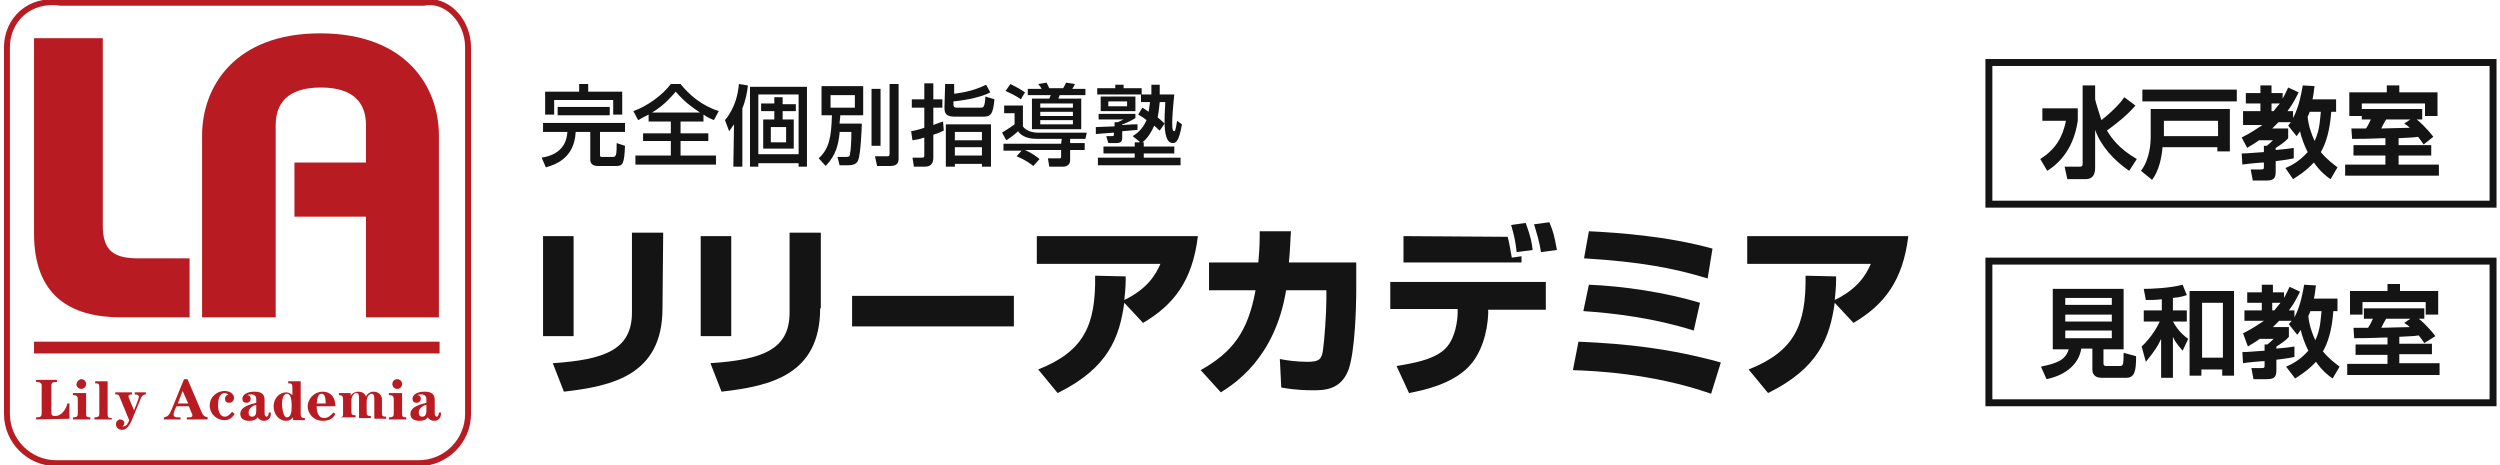 <?xml version="1.0" encoding="utf-8"?>
<!-- Generator: Adobe Illustrator 24.3.0, SVG Export Plug-In . SVG Version: 6.00 Build 0)  -->
<svg version="1.1" id="レイヤー_1" xmlns="http://www.w3.org/2000/svg" xmlns:xlink="http://www.w3.org/1999/xlink" x="0px"
	 y="0px" viewBox="0 0 360 67" style="enable-background:new 0 0 360 67;" xml:space="preserve">
<style type="text/css">
	.st0{fill:none;stroke:#B81C22;stroke-width:0.854;}
	.st1{fill:#B81C22;}
	.st2{fill:#141414;}
	.st3{fill:none;stroke:#141414;stroke-miterlimit:10;}
</style>
<g>
	<path class="st0" d="M67.4,59.6c0,3.9-3.2,7.1-7.1,7.1H8.1c-3.9,0-7.1-3.2-7.1-7.1V6.8c0-3.9,3.2-7.1,7.8-6.4H61
		c3.2-0.7,6.4,2.5,6.4,6.4V59.6z"/>
	<g>
		<g>
			<path class="st1" d="M29.1,45.7V19.5c0-7,4.7-14.7,17-14.7c12.4,0,17.1,7.7,17.1,14.7v26.2H52.7V31.2H42.4v-7.8h10.3V18
				c0-3-1.6-5.4-6.5-5.4S39.7,15,39.7,18v27.7H29.1z"/>
		</g>
		<g>
			<path class="st1" d="M14.8,5.5v27c0,3.7,1.7,4.7,5.1,4.7h7.4v8.5h-9.8c-7.5,0-12.6-3.2-12.6-12.1V5.5H14.8z"/>
		</g>
	</g>
	<g>
		<path class="st1" d="M5.2,60.4v-0.3C5.8,60.1,6,60,6,59.5v-4C6,55.2,5.8,55,5.2,55v-0.3h3V55c-0.6,0-0.8,0.1-0.8,0.5v3.9
			c0,0.4,0.1,0.5,0.6,0.5c0.8,0,1.5-0.9,1.7-1.8H10v2.2L5.2,60.4L5.2,60.4z"/>
		<path class="st1" d="M10.5,60.4v-0.3c0.6,0,0.7-0.2,0.7-0.5v-2.1c0-0.4-0.1-0.6-0.7-0.6v-0.3h1.9v3c0,0.4,0.1,0.5,0.6,0.5v0.3
			C13,60.4,10.5,60.4,10.5,60.4z M11.7,54.6c0.4,0,0.7,0.3,0.7,0.7S12.1,56,11.7,56S11,55.7,11,55.3C11.1,54.9,11.4,54.6,11.7,54.6z
			"/>
		<path class="st1" d="M16.1,60.4h-2.5v-0.3c0.6,0,0.7-0.2,0.7-0.5v-3.9c0-0.4-0.1-0.5-0.6-0.5v-0.3h1.8v4.8c0,0.4,0.1,0.5,0.6,0.5
			V60.4z"/>
		<path class="st1" d="M21,56.5v0.3c-0.3,0-0.5,0.1-0.7,0.5l-1.4,3.4c-0.3,0.6-0.7,1.2-1.3,1.2c-0.6,0-0.9-0.4-0.9-0.8
			c0-0.4,0.3-0.7,0.6-0.7c0.3,0,0.6,0.2,0.6,0.5s-0.2,0.5-0.3,0.5l0,0h0.2c0.4,0,0.7-0.5,0.8-0.9l-1.4-3.4c-0.1-0.3-0.2-0.3-0.6-0.3
			v-0.3H19v0.3c-0.4,0-0.5,0.1-0.5,0.3c0,0.1,0.1,0.3,0.8,2l0,0c0.7-1.7,0.7-1.9,0.7-2c0-0.2-0.2-0.3-0.6-0.3v-0.3H21z"/>
		<path class="st1" d="M23.6,60.4v-0.3c0.6-0.1,0.8-0.4,1.1-1.1l1.8-4.4H27l2.1,4.9c0.2,0.4,0.4,0.5,0.8,0.6v0.3h-3v-0.3h0.3
			c0.4,0,0.5-0.1,0.5-0.3c0-0.1,0-0.2-0.1-0.3l-0.4-1h-1.8l-0.3,0.7c0,0.1-0.1,0.3-0.1,0.5s0.1,0.4,0.5,0.4H26v0.3
			C26,60.4,23.6,60.4,23.6,60.4z M26.3,56.3l-0.7,1.8h1.5L26.3,56.3z"/>
		<path class="st1" d="M33.8,59.6c-0.4,0.6-0.8,0.9-1.5,0.9c-1.1,0-2.1-0.9-2.1-2.1c0-1.3,1.1-2.1,2.1-2.1c0.8,0,1.4,0.4,1.4,1
			c0,0.4-0.3,0.7-0.7,0.7s-0.6-0.2-0.6-0.6c0-0.3,0.2-0.5,0.5-0.6c-0.2-0.1-0.4-0.2-0.5-0.2c-0.5,0-1,0.4-1,1.7c0,1,0.3,1.7,1,1.7
			c0.4,0,0.8-0.4,1-0.7L33.8,59.6z"/>
		<path class="st1" d="M38.1,59.5c0,0.3,0.1,0.5,0.3,0.5s0.3-0.3,0.3-0.6H39v0.2c0,0.6-0.4,1-1,1c-0.4,0-0.7-0.2-0.9-0.5
			c-0.3,0.4-0.7,0.5-1.2,0.5c-0.6,0-1.3-0.2-1.3-1c0-1.1,1.6-1.4,2.3-1.6v-0.5c0-0.5-0.3-0.7-0.7-0.7c-0.2,0-0.4,0-0.6,0.1l0,0
			c0.3,0,0.5,0.2,0.5,0.5S35.9,58,35.5,58s-0.6-0.2-0.6-0.6c0-0.5,0.6-1,1.7-1c1,0,1.5,0.3,1.5,1.2C38.1,57.6,38.1,59.5,38.1,59.5z
			 M36.9,58.3c-0.5,0.1-1.1,0.5-1.1,1.1c0,0.3,0.1,0.6,0.5,0.6s0.6-0.3,0.6-0.8V58.3z"/>
		<path class="st1" d="M43.3,59.6c0,0.4,0.1,0.6,0.6,0.6v0.3h-1.7v-0.4l0,0c-0.3,0.3-0.5,0.5-1,0.5c-0.9,0-1.8-0.8-1.8-2.1
			c0-1.2,0.9-2,1.8-2c0.4,0,0.7,0.2,0.9,0.4v-1.2c0-0.4-0.1-0.5-0.6-0.5v-0.3h1.8V59.6z M41.3,60.1c0.6,0,0.7-0.8,0.7-1.6
			c0-1.2-0.2-1.8-0.7-1.8s-0.7,0.8-0.7,1.6C40.7,59.3,40.9,60.1,41.3,60.1z"/>
		<path class="st1" d="M45.6,58.5c0,0.8,0.2,1.7,1.1,1.7c0.5,0,1-0.4,1.3-0.8l0.3,0.2c-0.3,0.6-0.8,1-1.8,1c-1.4,0-2.2-1.1-2.2-2.1
			c0-0.9,0.8-2.1,2.2-2.1c1,0,1.8,0.7,1.8,2.1C48.3,58.5,45.6,58.5,45.6,58.5z M46.9,58.1c0-1-0.2-1.4-0.6-1.4
			c-0.4,0-0.6,0.4-0.7,1.4H46.9z"/>
		<path class="st1" d="M48.8,60.4v-0.3c0.6,0,0.6-0.2,0.6-0.5v-2.1c0-0.4-0.1-0.6-0.6-0.6v-0.3h1.7V57l0,0c0.2-0.4,0.7-0.6,1.1-0.6
			c0.5,0,0.9,0.2,1.1,0.7c0.2-0.4,0.6-0.7,1.1-0.7c0.6,0,1.2,0.4,1.2,1.1v2c0,0.4,0.1,0.5,0.6,0.5v0.3h-1.7v-2.8
			c0-0.6-0.1-0.8-0.4-0.8c-0.3,0-0.7,0.4-0.7,1.1v1.6c0,0.4,0.1,0.5,0.6,0.5v0.3h-1.7v-2.8c0-0.6-0.1-0.8-0.4-0.8
			c-0.3,0-0.7,0.4-0.7,1.1v1.6c0,0.4,0.1,0.5,0.6,0.5v0.3h-2.4L48.8,60.4L48.8,60.4z"/>
		<path class="st1" d="M56,60.4v-0.3c0.6,0,0.7-0.2,0.7-0.5v-2.1c0-0.4-0.1-0.6-0.7-0.6v-0.3h1.9v3c0,0.4,0.1,0.5,0.6,0.5v0.3
			C58.5,60.4,56,60.4,56,60.4z M57.2,54.6c0.4,0,0.7,0.3,0.7,0.7S57.6,56,57.2,56s-0.7-0.3-0.7-0.7C56.5,54.9,56.8,54.6,57.2,54.6z"
			/>
		<path class="st1" d="M62.6,59.5c0,0.3,0.1,0.5,0.3,0.5s0.3-0.3,0.3-0.6h0.3v0.2c0,0.6-0.4,1-1,1c-0.4,0-0.7-0.2-0.9-0.5
			c-0.3,0.4-0.7,0.5-1.2,0.5c-0.6,0-1.3-0.2-1.3-1c0-1.1,1.6-1.4,2.3-1.6v-0.5c0-0.5-0.3-0.7-0.7-0.7c-0.2,0-0.4,0-0.6,0.1l0,0
			c0.3,0,0.5,0.2,0.5,0.5S60.4,58,60,58s-0.6-0.2-0.6-0.6c0-0.5,0.6-1,1.7-1c1,0,1.5,0.3,1.5,1.2C62.6,57.6,62.6,59.5,62.6,59.5z
			 M61.4,58.3c-0.5,0.1-1.1,0.5-1.1,1.1c0,0.3,0.1,0.6,0.5,0.6s0.6-0.3,0.6-0.8V58.3z"/>
	</g>
	<rect x="4.9" y="49.2" class="st1" width="58.4" height="1.7"/>
</g>
<g>
	<path class="st2" d="M82.6,48.4h-4.4V34h4.4V48.4z M95.4,44.4c0,9.6-7.2,11.2-14.2,12l-1.6-4.1C87,51.8,91,50.4,91,45V33.5h4.5
		L95.4,44.4L95.4,44.4z"/>
	<path class="st2" d="M105.3,48.4h-4.4V34h4.4V48.4z M118.1,44.4c0,9.6-7.2,11.2-14.2,12l-1.6-4.1c7.4-0.5,11.4-1.9,11.4-7.3V33.5
		h4.5v10.9H118.1z"/>
	<path class="st2" d="M146,42.6V47h-23.3v-4.4H146z"/>
	<path class="st2" d="M149.5,53.2c6.6-2.6,8.3-6.4,8.2-13.5l4.4,0.1c0,0.9,0,1.6-0.2,3.4c3.3-1.6,4.5-3.6,5.2-5.2h-17.8v-4h23.2
		c-0.8,6.5-3.5,9.9-7.9,12.5l-2.7-2.9c-0.7,5-2.3,9.4-9.6,13L149.5,53.2z"/>
	<path class="st2" d="M195.3,37.7v4c0,2.8-0.2,8.9-1.1,11.5c-1.1,3-3.6,3-5.1,3c-2.6,0-4-0.3-4.6-0.4l-0.2-4.1c1,0.2,2.4,0.4,4,0.4
		c1.7,0,2-0.4,2.2-1.6c0.2-1.3,0.5-5.3,0.5-7.4v-1.3h-5.8c-1.6,9.8-7.5,13.5-9.4,14.7l-2.9-3.2c4.6-2.6,6.8-5.5,7.9-11.5h-6.7v-4
		h7.1c0.2-2.1,0.2-3.5,0.2-4.5h4.5c-0.1,1.2-0.1,2.6-0.3,4.5h9.7L195.3,37.7L195.3,37.7z"/>
	<path class="st2" d="M222.6,40.7v3.9h-8.3v0.6c-0.1,2.5-0.9,5.7-2.9,7.7c-2.3,2.3-5.9,3.2-8.5,3.7l-1.8-3.9
		c2.5-0.4,5.1-0.9,6.7-2.2c1.9-1.5,2.1-4.8,2.1-5.4v-0.6h-9.7v-3.9h22.4V40.7z M217.1,34.1c0.2,0.6,0.4,2,0.6,3l1.4-0.2v0.9h-17V34
		L217.1,34.1L217.1,34.1z M218.4,36.3c-0.2-1.6-0.3-2.2-0.8-3.9l2.1-0.3c0.7,1.9,0.9,2.9,1,3.9L218.4,36.3z M221.9,36.3
		c-0.2-1.4-0.6-2.7-1-4l2.2-0.3c0.6,1.4,0.7,1.9,1.1,4L221.9,36.3z"/>
	<path class="st2" d="M246.4,56.7c-8.6-3-17.1-3.3-19.9-3.4l0.8-4.1c7,0.3,13.3,1,20.5,3L246.4,56.7z M243.9,47.6
		c-5.7-1.8-11.4-2.5-15.9-2.8l0.8-3.8c5,0.2,11,1.1,16,2.6L243.9,47.6z M245.9,40.1c-4.9-1.5-9.7-2.4-17.8-2.9l0.7-3.9
		c4.2,0.2,11.3,0.7,17.8,2.5L245.9,40.1z"/>
	<path class="st2" d="M251.8,53.2c6.6-2.6,8.3-6.4,8.2-13.5l4.4,0.1c0,0.9,0,1.6-0.2,3.4c3.3-1.6,4.5-3.6,5.2-5.2h-17.8v-4h23.2
		c-0.8,6.5-3.5,9.9-7.9,12.5l-2.7-2.9c-0.7,5-2.3,9.4-9.6,13L251.8,53.2z"/>
</g>
<g>
	<path class="st2" d="M78.2,17.7H90V19h-3.6v3.4c0,0.2,0.2,0.2,0.3,0.2h1.6c0.3,0,0.3-0.2,0.4-0.3c0.1-0.3,0.1-1.3,0.1-1.7L90,21
		c-0.1,2.5-0.3,2.9-1.2,2.9h-2.7c-0.2,0-1.1,0-1.1-0.9v-4h-2.1c-0.2,3.8-2.9,4.7-4.3,5.1L78,22.7c2.6-0.4,3.6-1.9,3.7-3.7h-3.5V17.7
		z M83.4,12.1h1.3v1.1h4.9v3.3h-1.3v-2.1h-8.5v2.1h-1.3v-3.3h4.9V12.1z M80.3,15.4h7.5v1.2h-7.5V15.4z"/>
	<path class="st2" d="M93.4,16.5c-0.6,0.3-1,0.5-1.5,0.8L91.2,16c2-0.7,4.2-2.3,5.4-3.9H98c1.2,1.5,3,3.1,5.5,3.9l-0.7,1.3
		c-0.4-0.2-0.8-0.3-1.5-0.8v1H98v1.7h4v1.1h-4v2.1h5.1v1.3H91.5v-1.3h5.1v-2.1h-4v-1.1h4v-1.7h-3.2V16.5z M100.8,16.2
		c-1.1-0.7-2.3-1.6-3.5-3c-0.6,0.7-1.7,2-3.4,3H100.8z"/>
	<path class="st2" d="M105.7,17.9c-0.3,0.4-0.4,0.6-0.7,1l-0.6-1.6c1.5-1.8,1.9-3.9,2-5.2l1.3,0.2c-0.1,0.9-0.3,2.1-0.8,3.3V24h-1.3
		L105.7,17.9L105.7,17.9z M116.2,12.5V24H115v-0.5h-5.8V24H108V12.5H116.2z M109.2,13.6v8.6h5.8v-8.6H109.2z M112.7,14.1V15h1.9v1
		h-1.9v1.2h1.6v4.2h-4.4v-4.2h1.6V16h-1.9v-1.1h1.9V14h1.2C112.7,14,112.7,14.1,112.7,14.1z M111,18.3v2.2h2.2v-2.2H111z"/>
	<path class="st2" d="M120.9,19.2c-0.2,1.7-0.5,3.1-2,4.7l-1-1.1c1.5-1.4,1.8-3,1.9-6.2h-1.5v-4.2h6v4.2H121c0,0.5-0.1,0.8-0.1,1.2
		h3.2c0,0.9-0.2,4.5-0.5,5.2c-0.1,0.3-0.3,0.8-1.5,0.8h-1.2l-0.3-1.2h1.2c0.5,0,0.6-0.1,0.6-0.5c0.1-0.3,0.2-1.7,0.2-3.1h-1.7
		C120.9,19,120.9,19.2,120.9,19.2z M119.6,13.7v1.8h3.5v-1.8H119.6z M125.5,12.8h1.3V21h-1.3V12.8z M128.1,12.1h1.3v10.8
		c0,0.9-0.7,1-1.2,1h-1.9l-0.3-1.4h1.8c0.3,0,0.3-0.2,0.3-0.4V12.1z"/>
	<path class="st2" d="M131.2,18.9c0.4-0.1,0.7-0.1,1.9-0.5v-2.9h-1.8v-1.2h1.8V12h1.3v2.3h1.3v1.2h-1.3V18c0.8-0.3,1-0.4,1.4-0.5
		l0.1,1.3c-0.4,0.2-0.8,0.4-1.5,0.6v3.3c0,1.3-0.9,1.3-1.3,1.3h-1.5l-0.2-1.3h1.3c0.3,0,0.4,0,0.4-0.3v-2.6
		c-0.8,0.3-1.2,0.3-1.7,0.4L131.2,18.9z M136.1,12.1h1.3v1.4c0.7-0.1,2.6-0.3,4.6-1.3l0.6,1.1c-1.1,0.6-3.2,1.1-5.3,1.3v0.5
		c0,0.4,0.3,0.4,0.6,0.4h3.3c0.4,0,0.6,0,0.7-1.6l1.3,0.4c-0.2,2.3-0.6,2.5-1.7,2.5h-4c-1.2,0-1.5-0.4-1.5-1.3L136.1,12.1
		L136.1,12.1z M142.7,17.9V24h-1.3v-0.4h-3.9V24h-1.3v-6.1H142.7z M137.5,19v1.2h3.9V19H137.5z M137.5,21.2v1.2h3.9v-1.2H137.5z"/>
	<path class="st2" d="M152.9,20h-3.5c-1.9,0-2.5-0.7-2.8-1.1c-0.4,0.4-1.2,1-1.7,1.3l-0.6-1.1c0.3-0.2,1.3-0.8,1.8-1.2v-1.6h-1.5
		v-1.1h2.7v3c0.4,0.6,1.3,0.9,2.1,0.9h7.1l-0.2,0.9h-2.2v0.6h2.1v1h-2.1v1.5c0,0.8-0.8,0.9-0.9,0.9h-2.1l-0.2-1.2h1.7
		c0.2,0,0.2-0.1,0.2-0.3v-0.9h-5.2c0.7,0.3,1.5,0.8,2.1,1.3l-0.9,1c-0.4-0.3-1-0.8-2.4-1.4l0.7-0.8h-2.6v-1h8.3L152.9,20L152.9,20z
		 M145.5,12.1c1.2,0.6,1.5,0.8,2.1,1.2l-0.6,1c-0.8-0.6-2-1.1-2.2-1.2L145.5,12.1z M148,12.8h2c-0.1-0.2-0.3-0.5-0.5-0.7l1.2-0.2
		c0.2,0.4,0.3,0.6,0.4,0.8h2c0.1-0.2,0.3-0.5,0.4-0.8l1.3,0.2c-0.1,0.1-0.1,0.3-0.4,0.7h1.9v0.9h-3.7c-0.1,0.2-0.1,0.3-0.2,0.5h3.3
		v4.4h-7.1v-4.4h2.5c0.1-0.3,0.2-0.4,0.2-0.5H148V12.8z M149.8,14.9v0.6h4.7v-0.6H149.8z M149.8,16.1v0.6h4.7v-0.6H149.8z
		 M149.8,17.3v0.6h4.7v-0.6H149.8z"/>
	<path class="st2" d="M157.8,18.3c0.2,0,2.2-0.1,2.7-0.1v-0.6h0.4c0.1,0,0.5-0.2,0.9-0.4h-3.6v-0.8h5.3V17c-0.3,0.2-1.4,0.8-1.9,0.9
		V18c1.6-0.1,1.8-0.1,2.2-0.1v0.8c-0.2,0-1.9,0.2-2.2,0.2v0.9c0,0.3,0,0.8-0.8,0.8h-1.2l-0.3-1h0.9c0.2,0,0.2-0.1,0.2-0.3v-0.2
		c-0.3,0-2.4,0.2-2.6,0.2L157.8,18.3z M164.1,20.4l-1-0.8c0.5-0.3,1.4-0.9,2-2.3c-0.6-0.5-0.9-0.6-1.2-0.8l0.6-1
		c0.5,0.3,0.6,0.4,0.9,0.6c0.1-0.8,0.2-1.2,0.2-1.4h-1.3v-1.1H158v-0.9h2.6v-0.5h1.2v0.5h2.6v0.9h1.4c0-0.8,0-0.9,0-1.4h1.2
		c0,0.4,0,0.8,0,1.4h2.1c-0.2,1.8-0.3,3.5-0.3,4c0,0.4,0,1,0.1,1.1c0,0.1,0.1,0.2,0.2,0.2c0.2,0,0.3-1,0.4-1.5l0.7,0.5
		c-0.4,2.3-0.8,2.7-1.3,2.7c-0.9,0-1.2-1.2-1.2-3.2c0-0.2,0-1,0.1-2.7H167c-0.1,1.1-0.2,1.7-0.3,2.2c0.5,0.4,0.8,0.7,1,0.9l-0.7,1
		c-0.3-0.2-0.4-0.4-0.8-0.7c-0.6,1.4-1.3,2.1-1.7,2.4h0.2v0.6h4.4v1h-4.4v0.6h5.3v1.1h-11.9v-1.1h5.3v-0.6h-4.5v-1h4.5v-0.6h0.7
		V20.4z M158.5,13.9h5V16h-5V13.9z M159.6,14.6v0.7h2.7v-0.7H159.6z"/>
</g>
<g>
	<g>
		<g>
			<path class="st2" d="M294.1,15.6h5.1v1.8c-0.3,2-1.2,5.2-4.4,7.2l-1-1.7c2.2-1.4,3.2-3.1,3.7-5.5h-3.4L294.1,15.6L294.1,15.6z
				 M301.7,14c0,0.1,0,0.2,0,0.3c0,0.2,0.9,3,0.9,3c1.9-1.5,2.9-2.7,3.3-3.3l1.6,1.2c-1.2,1.4-2.6,2.5-4.1,3.6
				c0.6,1,1.7,2.6,4.3,4.1l-1.1,1.7c-2.2-1.5-4.1-3.6-4.9-5.9v5.5c0,1.3-0.7,1.6-1.4,1.6h-2.6l-0.4-1.8h2.2c0.3,0,0.4-0.1,0.4-0.4
				V12.3h1.8L301.7,14L301.7,14z"/>
			<path class="st2" d="M309.7,15.7h11.4v6.1h-1.8v-0.6h-7.9c-0.1,1.4-0.5,3.4-1.5,4.7l-1.6-1.3c1.3-1.7,1.4-4.1,1.4-4.8V15.7z
				 M322.1,14.6h-13.6v-1.7h13.6V14.6z M311.6,17.4v2.2h7.8v-2.2H311.6z"/>
			<path class="st2" d="M329.1,24.2c1.4-0.6,2.3-1.3,3.2-2.3c-0.5-1-0.9-2.1-1.1-3c-0.2,0.3-0.3,0.5-0.5,0.7l-1.2-1.5
				c0.2-0.3,0.3-0.4,0.4-0.5h-1.8c-0.1,0.1-0.4,0.4-0.9,0.9h2.3v1.4c-0.4,0.5-1.3,1.1-1.8,1.4v0.3c1.3-0.1,1.9-0.2,2.6-0.3v1.5
				c-0.5,0.1-0.9,0.2-2.6,0.4v1.5c0,1-0.3,1.3-1.4,1.3h-1.9l-0.3-1.6h1.5c0.4,0,0.4-0.1,0.4-0.4v-0.6c-0.4,0-2.6,0.2-3.1,0.3
				l-0.1-1.6c0.8,0,1.5-0.1,3.2-0.2V21h0.4c0.3-0.2,0.7-0.6,0.9-0.8h-2c-0.8,0.6-1.3,0.8-1.7,1.1l-0.8-1.5c1.4-0.7,2.4-1.4,3-1.8
				H323v-2h2.5v-1.1h-2.1v-1.5h2.1v-1.1h1.6v1.1h1.6v0.8c0.4-0.7,0.6-1.2,0.8-1.6l1.5,0.7c-0.3,0.6-0.7,1.5-1.6,2.7h0.8v1
				c0.9-1.7,1.2-3.6,1.4-4.7l1.7,0.1c-0.1,0.5-0.1,1.1-0.3,1.9h3.4v1.8h-0.7c-0.2,2.8-0.8,4.6-1.5,5.8c0.9,1.1,1.9,1.8,2.4,2.2
				l-1,1.7c-0.6-0.4-1.5-1.1-2.4-2.4c-1.2,1.3-2.4,2-3,2.4L329.1,24.2z M327.1,14.9V16h0.3c0.5-0.6,0.7-0.9,0.9-1.1H327.1z
				 M332.6,16.1c-0.1,0.3-0.2,0.5-0.3,0.7c0.1,1.2,0.5,2.4,1,3.5c0.8-1.6,0.8-3.5,0.9-4.2C334.2,16.1,332.6,16.1,332.6,16.1z"/>
			<path class="st2" d="M349,20.8c-0.2-0.3-0.4-0.6-0.8-1.1c-0.7,0.1-0.8,0.1-2.8,0.2v1h4.7v1.5h-4.7v1.3h5.8v1.6h-13.5v-1.6h5.8
				v-1.3h-4.6v-1.5h4.6v-1c-1.2,0-1.8,0.1-4.8,0.1l-0.1-1.5c0.1,0,1.8,0,2.1,0c0.3-0.4,0.5-0.9,0.7-1.3h-1.3v-1.5h8.7v1.5H348
				c0.3,0.2,1.4,1.2,2.4,2.5L349,20.8z M343.7,12.3h1.8v1h5.5v3.4h-1.8v-1.8h-9.1v1.8h-1.8v-3.4h5.4V12.3z M347.1,17.2h-3.5
				c-0.3,0.5-0.4,0.7-0.7,1.3c1.1,0,3-0.1,4.1-0.1c-0.3-0.3-0.5-0.4-0.8-0.6L347.1,17.2z"/>
		</g>
	</g>
	<g>
		<g>
			<path class="st2" d="M301.2,50.2h-1.5c-0.3,2.1-2.1,3.8-5,4.4l-0.8-1.8c2.3-0.5,3.5-0.9,4-2.5h-2.3v-8.7h10.2v8.7h-2.9v2
				c0,0.3,0.1,0.4,0.4,0.4h1.9c0.5,0,0.6,0,0.6-1.9l1.8,0.5c0,2.1-0.2,3.1-1.4,3.1h-3.6c-1,0-1.3-0.6-1.3-1.2v-3H301.2z M297.4,42.9
				v1h6.7v-1H297.4z M297.4,45.3v1h6.7v-1H297.4z M297.4,47.6v1.1h6.7v-1.1H297.4z"/>
			<path class="st2" d="M311.2,43.1c-0.8,0.1-1.5,0.1-2.2,0.1l-0.3-1.6c0.9,0,3.8-0.1,5.6-0.6l0.6,1.5c-0.4,0.1-0.8,0.3-2,0.4v1.8h2
				v1.6h-2c0.5,0.9,1.2,1.8,2.2,2.5l-0.8,1.7c-0.3-0.4-0.9-0.9-1.4-2v5.9h-1.7v-5.6c-0.5,1.1-0.9,1.7-2.2,3.3l-0.6-2.2
				c1.5-1.4,2.4-3.1,2.6-3.6h-2.3v-1.6h2.6v-1.6C311.3,43.1,311.2,43.1,311.2,43.1z M321.7,41.9v12.2H320v-0.9h-3v0.9h-1.7V41.9
				H321.7z M317.1,43.6v7.9h3v-7.9H317.1z"/>
			<path class="st2" d="M329.2,52.8c1.4-0.6,2.3-1.3,3.2-2.3c-0.5-1-0.9-2.1-1.1-3c-0.2,0.3-0.3,0.5-0.5,0.7l-1.2-1.5
				c0.2-0.3,0.3-0.4,0.4-0.5h-1.8c-0.1,0.1-0.4,0.4-0.9,0.9h2.3v1.4c-0.4,0.5-1.3,1.1-1.8,1.4v0.3c1.3-0.1,1.9-0.2,2.6-0.3v1.5
				c-0.5,0.1-0.9,0.2-2.6,0.4v1.5c0,1-0.3,1.3-1.4,1.3h-1.9l-0.3-1.6h1.5c0.4,0,0.4-0.1,0.4-0.4V52c-0.4,0-2.6,0.2-3.1,0.3l-0.1-1.6
				c0.8,0,1.5-0.1,3.2-0.2v-0.9h0.4c0.3-0.2,0.7-0.6,0.9-0.8h-2c-0.8,0.6-1.3,0.8-1.7,1.1L323,48c1.4-0.7,2.4-1.4,3-1.8h-2.8v-1.5
				h2.5v-1.1h-2.1v-1.5h2.1V41h1.6v1.1h1.6v0.8c0.4-0.7,0.6-1.2,0.8-1.6l1.5,0.7c-0.3,0.6-0.7,1.5-1.6,2.7h0.8v1
				c0.9-1.7,1.2-3.6,1.4-4.7l1.7,0.1c-0.1,0.5-0.1,1.1-0.3,1.9h3.4v1.8H336c-0.2,2.8-0.8,4.6-1.5,5.8c0.9,1.1,1.9,1.8,2.4,2.2
				l-1,1.7c-0.6-0.4-1.5-1.1-2.4-2.4c-1.2,1.3-2.4,2-3,2.4L329.2,52.8z M327.2,43.6v1.1h0.3c0.5-0.6,0.7-0.9,0.9-1.1H327.2z
				 M332.7,44.8c-0.1,0.3-0.2,0.5-0.3,0.7c0.1,1.2,0.5,2.4,1,3.5c0.8-1.6,0.8-3.5,0.9-4.2H332.7z"/>
			<path class="st2" d="M349.1,49.4c-0.2-0.3-0.4-0.6-0.8-1.1c-0.7,0.1-0.8,0.1-2.8,0.2v1h4.7V51h-4.7v1.3h5.8V54H338v-1.6h5.8v-1.3
				h-4.6v-1.5h4.6v-1c-1.2,0-1.8,0.1-4.8,0.1l-0.1-1.5c0.1,0,1.8,0,2.1,0c0.3-0.4,0.5-0.9,0.7-1.3h-1.3v-1.5h8.7v1.5h-0.8
				c0.3,0.2,1.4,1.2,2.4,2.5L349.1,49.4z M343.8,40.9h1.8v1h5.5v3.4h-1.8v-1.8h-9.1v1.8h-1.8v-3.4h5.4V40.9z M347.1,45.9h-3.5
				c-0.3,0.5-0.4,0.7-0.7,1.3c1.1,0,3-0.1,4.1-0.1c-0.3-0.3-0.5-0.4-0.8-0.6L347.1,45.9z"/>
		</g>
	</g>
	<rect x="286.4" y="37.6" class="st3" width="72.6" height="20.4"/>
	<rect x="286.4" y="9" class="st3" width="72.6" height="20.4"/>
</g>
</svg>
